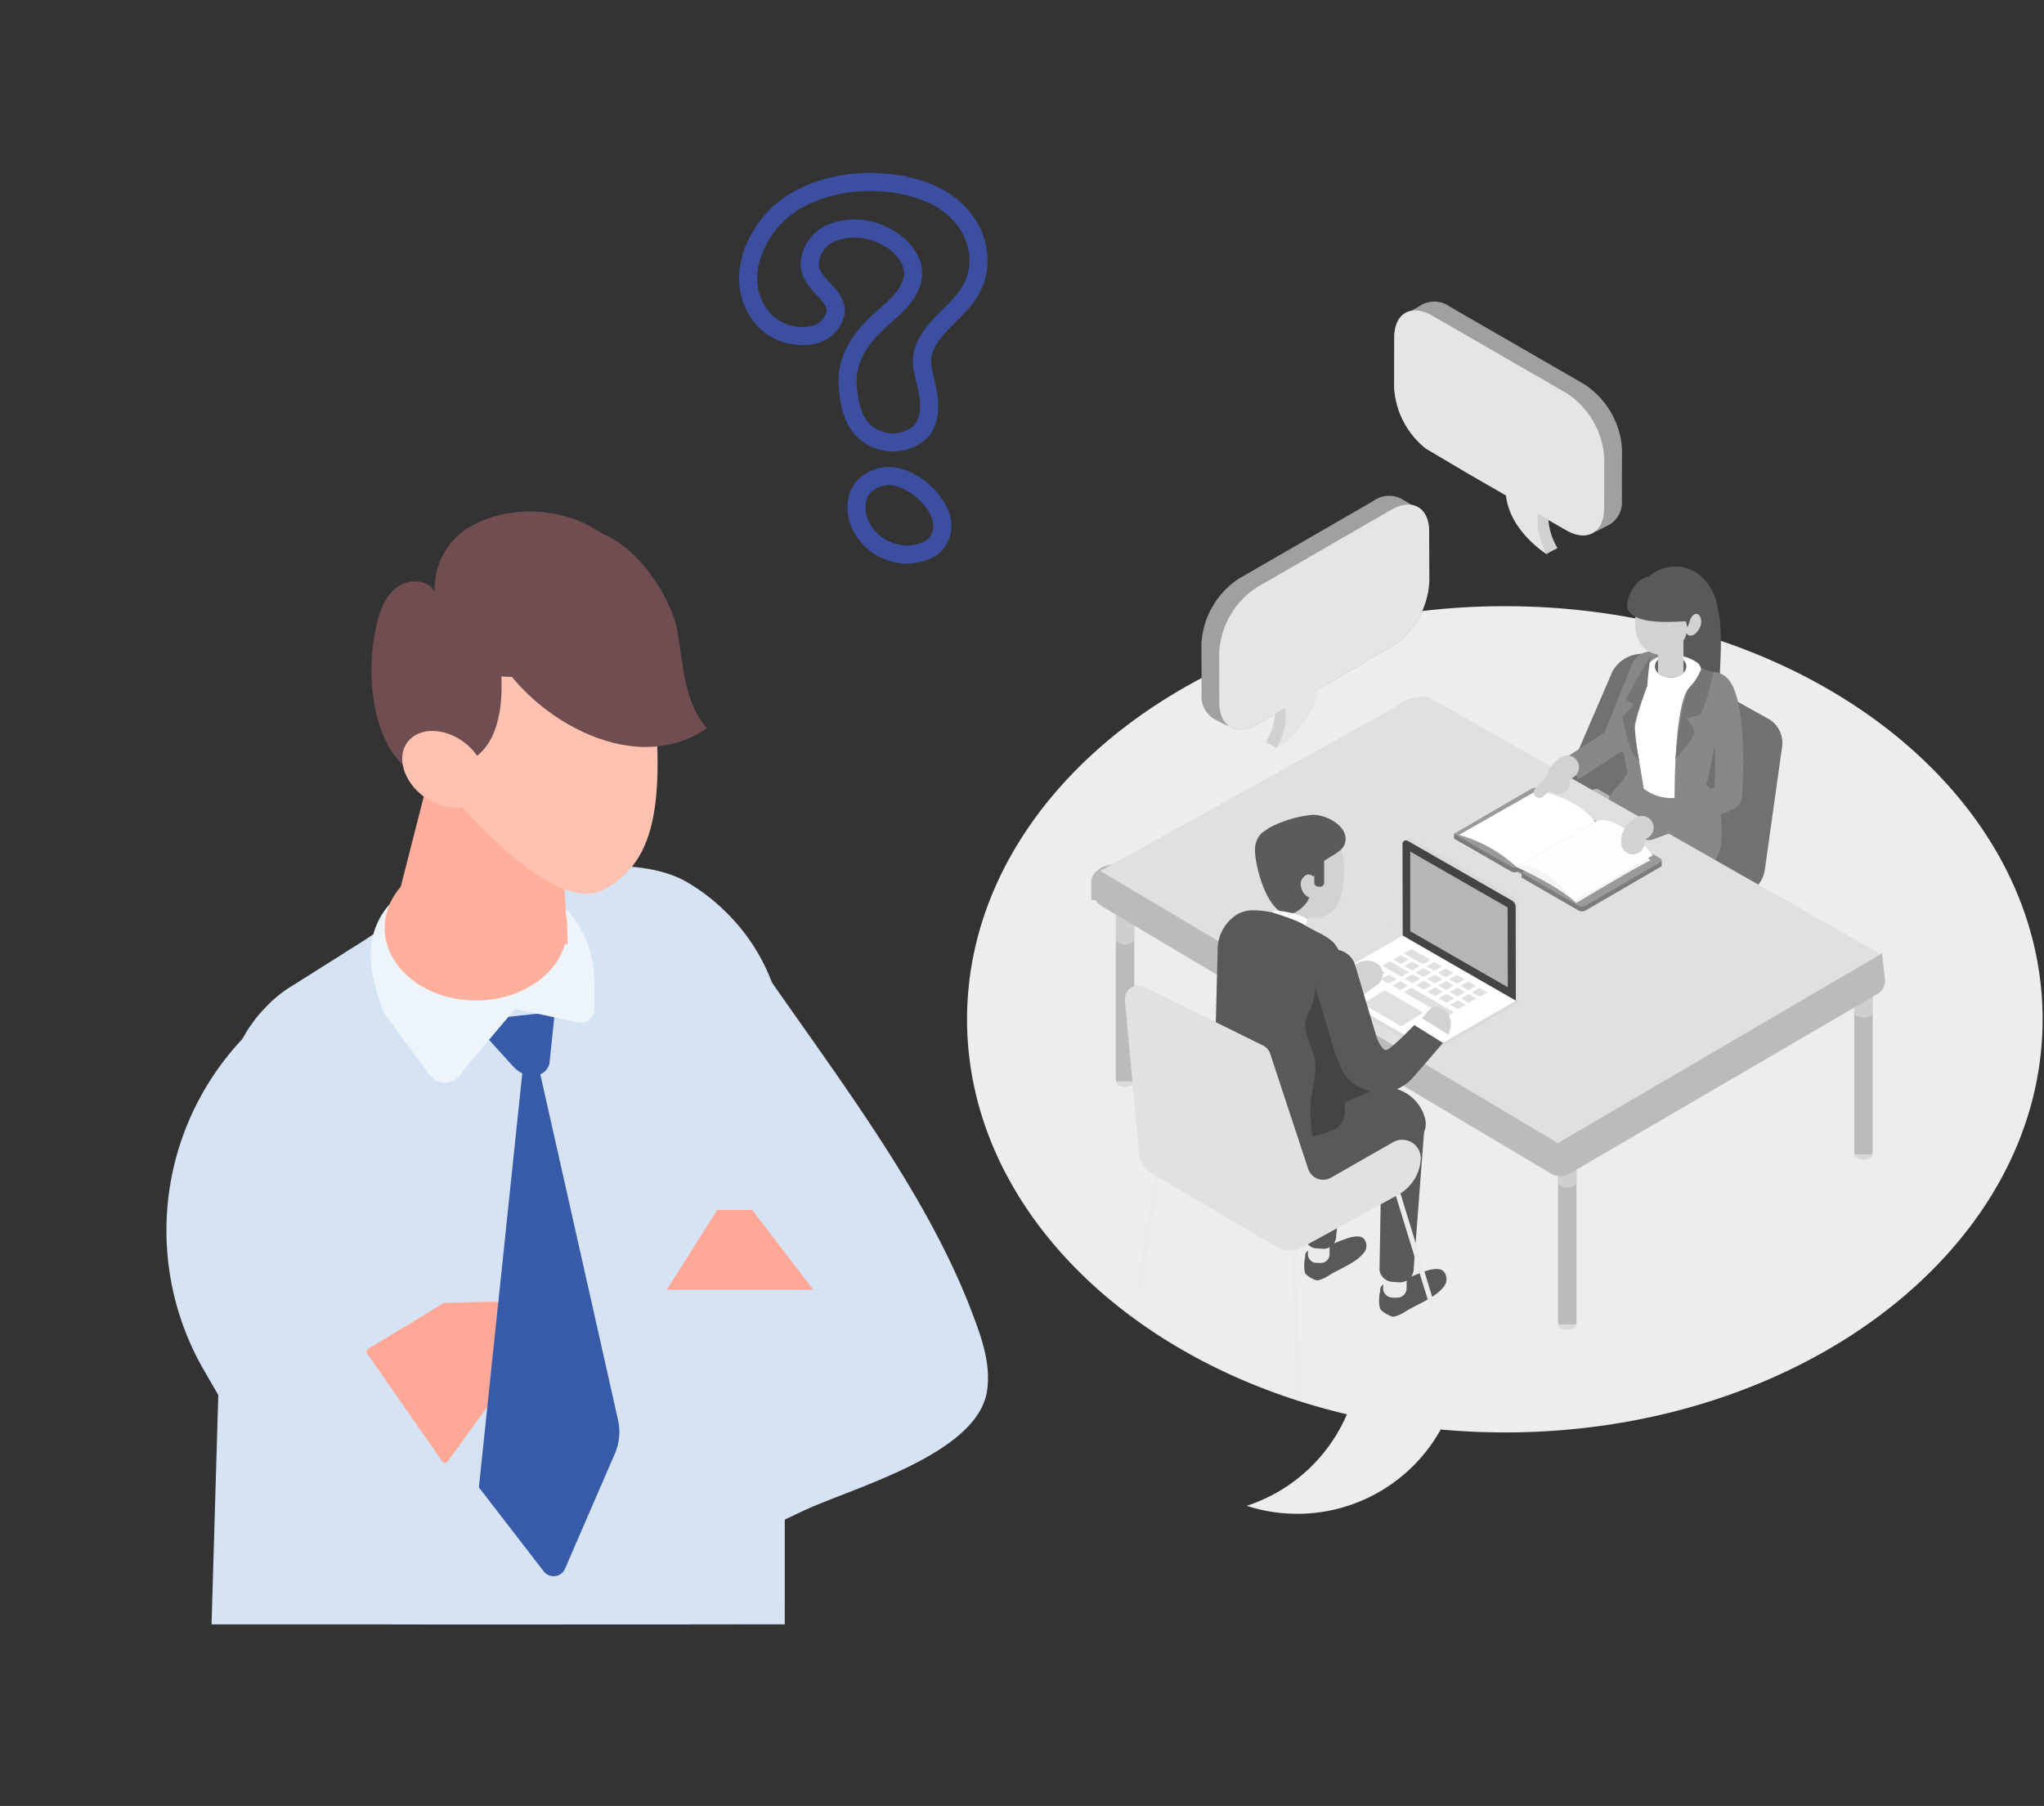 <svg xmlns="http://www.w3.org/2000/svg" xmlns:xlink="http://www.w3.org/1999/xlink" width="292" height="258" viewBox="0 0 292 258"><rect x="0" y="0" width="292" height="258" fill="#333333" stroke="none"/><defs><clipPath id="a"><rect width="113.397" height="119.021" transform="translate(0 0)" fill="none"/></clipPath><clipPath id="b"><rect width="2.64" height="5.403" fill="none"/></clipPath><clipPath id="c"><rect width="2.639" height="5.402" fill="none"/></clipPath><clipPath id="d"><rect width="2.641" height="5.402" fill="none"/></clipPath><clipPath id="f"><rect width="2.639" height="7.172" fill="none"/></clipPath><clipPath id="g"><rect width="2.639" height="7.171" fill="none"/></clipPath><clipPath id="h"><rect width="3.445" height="4.974" fill="none"/></clipPath><clipPath id="i"><rect width="3.445" height="4.972" fill="none"/></clipPath><clipPath id="j"><path d="M246.858,112.482a.345.345,0,0,0,.2.282v-.332a.343.343,0,0,1-.2-.283Z" transform="translate(-246.858 -112.15)" fill="none"/></clipPath><clipPath id="l"><rect width="156.601" height="170.375" transform="translate(0 0)" fill="none"/></clipPath><clipPath id="m"><rect width="82.732" height="147.978" fill="none"/></clipPath></defs><g transform="translate(-552 -4685)"><g transform="translate(-17956 -78.293)"><path d="M145.638,38.137A5.9,5.9,0,0,0,151.625,37c1.388-1.5,1.39-3.718,1.06-5.679s-1.166-3.694-.692-5.63c.853-3.48,5-5.776,6.8-8.926,2.54-4.459.732-10.455-4.8-13.344-4.713-2.461-11.412-2.756-16.5-1.062-4.463,1.487-7.366,3.867-9.272,7.777-2.029,4.164-1.542,8.67,1.815,11.56a7.708,7.708,0,0,0,6.623,1.36,4.092,4.092,0,0,0,2.87-3.266c.1-2.1-2.481-3.388-3.381-5.318-.96-2.058.3-4.619,2.389-5.726a8.831,8.831,0,0,1,6.959-.179c3.037,1.075,5.793,3.973,4.924,6.9-.757,2.552-2.78,3.929-4.779,5.8-3.042,2.853-4.656,5.744-4.4,9.187C141.508,34.153,142.531,37.026,145.638,38.137Z" transform="translate(18487.867 4788)" fill="none" stroke="#3b4e9f" stroke-miterlimit="10" stroke-width="2.587"/><path d="M151.776,51.536a4.944,4.944,0,0,0-5.516,1.434c-1.241,1.566-1.023,4.189.042,5.863a7.413,7.413,0,0,0,4.455,3.348,6.936,6.936,0,0,0,5.258-.631c2-1.41,2.152-4.038.643-6.173A9.487,9.487,0,0,0,151.776,51.536Z" transform="translate(18484.949 4780.083)" fill="none" stroke="#3b4e9f" stroke-miterlimit="10" stroke-width="2.587"/><path d="M241,73.312c-42.429,0-76.824,26.424-76.824,59.019,0,26.563,22.846,49.027,54.267,56.43a23.512,23.512,0,0,1-14.32,13.072,23.445,23.445,0,0,0,27.718-10.9q4.506.411,9.16.419c42.429,0,76.824-26.423,76.824-59.018S283.433,73.312,241,73.312" transform="translate(18481.975 4776.584)" fill="#ededed"/><g transform="translate(18663.9 4844.227)" clip-path="url(#a)"><path d="M301.13,135.609a.336.336,0,0,1-.321-.237l-4.7-15.319a.335.335,0,0,1,.64-.2l4.706,15.32a.336.336,0,0,1-.221.419.377.377,0,0,1-.1.014" transform="translate(-202.835 -74.985)" fill="#dadada"/><path d="M244.891,130.329a.335.335,0,0,1-.335-.326l29.557-1.887a.334.334,0,0,1,.325-.344h0a.328.328,0,0,1,.342.312v.013l-29.556,1.887a.335.335,0,0,1-.326.343Z" transform="translate(-194.665 -76.276)" fill="#dadada"/><path d="M250.694,131.925a.3.3,0,0,1-.055,0,.336.336,0,0,1-.276-.385L253,115.611a.335.335,0,0,1,.667.057.354.354,0,0,1-.008.052l-2.635,15.924a.335.335,0,0,1-.33.28" transform="translate(-195.585 -74.299)" fill="#dadada"/><path d="M250.192,113.267l21.764,12.626a2.78,2.78,0,0,0,2.853-.038l16.981-10.473-22.851-13.6Z" transform="translate(-195.558 -72.156)" fill="#b6b6b6"/><path d="M276.539,81.97l15.333,8.551a3.994,3.994,0,0,1,2.284,3.938l-2.479,17.693a4.614,4.614,0,0,1-2.655,3.579L274.252,123a1.471,1.471,0,0,1-2.186-1.18l0-.086a5.785,5.785,0,0,1,2.657-4.514l8.549-5.757a1.073,1.073,0,0,0-.086-1.832l-15.332-8.871c-.344-.187-1.1.162-1.427.373l-15.3,8.9a.9.9,0,0,1-1.39-.665l-.274-2.64c-.123-1.18.777-1.989,1.786-2.611l13.31-7.839,5.348-12.4a4.946,4.946,0,0,1,6.626-1.905" transform="translate(-195.442 -68.926)" fill="#717171"/><path d="M278.149,120.03l7.766-5.11a5.384,5.384,0,0,0,1.744-3.842c.136-4.652-.144-7.094-4.244-9.445l-6.644-.953a2.972,2.972,0,0,0-2.9,1.362c-.524.831-2.185,2.4-2.4,3.376a3.211,3.211,0,0,1-1.8,2.27L263.4,110.5Z" transform="translate(-197.652 -71.977)" fill="#888"/><path d="M263.62,95.225l.05.1a.16.16,0,0,1-.04,0c0-.033-.008-.069-.01-.106" transform="translate(-197.687 -71.116)" fill="#ebebeb"/><path d="M266.761,195.64a2.059,2.059,0,0,1-1.866,0,.568.568,0,0,1,0-1.077,2.064,2.064,0,0,1,1.866,0,.568.568,0,0,1,0,1.077" transform="translate(-197.828 -86.827)" fill="#dadada"/><path d="M267.147,165.8v24.519a.286.286,0,0,1-.019.1.219.219,0,0,1-.192.115h-2.217a.215.215,0,0,1-.19-.115.264.264,0,0,1-.02-.1V165.8a.212.212,0,0,1,.21-.211h2.217a.213.213,0,0,1,.211.211" transform="translate(-197.828 -82.269)" fill="#bbb"/><g transform="translate(66.68 83.315)" opacity="0.63" style="mix-blend-mode:multiply;isolation:isolate"><g clip-path="url(#b)"><g transform="translate(0.001 0.001)"><g clip-path="url(#c)"><path d="M267.147,170a.193.193,0,0,1-.024.092.433.433,0,0,1,.024.139.652.652,0,0,1-.386.539,2.068,2.068,0,0,1-1.867,0,.651.651,0,0,1-.385-.539.413.413,0,0,1,.024-.139.176.176,0,0,1-.024-.092v-4.2a.212.212,0,0,1,.21-.211h2.217a.213.213,0,0,1,.211.211Z" transform="translate(-264.509 -165.585)" fill="#dadada"/></g></g></g></g><path d="M317.04,166.8a2.059,2.059,0,0,1-1.866,0,.568.568,0,0,1,0-1.077,2.064,2.064,0,0,1,1.866,0,.568.568,0,0,1,0,1.077" transform="translate(-205.798 -82.256)" fill="#dadada"/><path d="M317.428,136.953v24.519a.286.286,0,0,1-.019.1.22.22,0,0,1-.192.115H315a.215.215,0,0,1-.19-.115.264.264,0,0,1-.02-.1V136.953a.212.212,0,0,1,.21-.211h2.217a.213.213,0,0,1,.211.211" transform="translate(-205.798 -77.697)" fill="#bbb"/><g transform="translate(108.99 59.045)" opacity="0.63" style="mix-blend-mode:multiply;isolation:isolate"><g clip-path="url(#d)"><g clip-path="url(#c)"><path d="M317.429,141.152a.194.194,0,0,1-.024.092.435.435,0,0,1,.024.139.652.652,0,0,1-.386.539,2.063,2.063,0,0,1-1.867,0,.651.651,0,0,1-.385-.539.433.433,0,0,1,.024-.139.184.184,0,0,1-.024-.092v-4.2a.212.212,0,0,1,.21-.211h2.217a.213.213,0,0,1,.211.211Z" transform="translate(-314.788 -136.742)" fill="#dadada"/></g></g></g><path d="M191.682,154.385a2.059,2.059,0,0,1-1.866,0,.568.568,0,0,1,0-1.077,2.064,2.064,0,0,1,1.866,0,.568.568,0,0,1,0,1.077" transform="translate(-185.927 -80.288)" fill="#dadada"/><path d="M192.068,124.208v24.519a.286.286,0,0,1-.019.1.219.219,0,0,1-.192.115h-2.217a.215.215,0,0,1-.19-.115.263.263,0,0,1-.02-.1V122.441a.212.212,0,0,1,.21-.211L191.857,124a.213.213,0,0,1,.211.211" transform="translate(-185.927 -75.397)" fill="#bbb"/><g transform="translate(3.502 46.83)" opacity="0.63" style="mix-blend-mode:multiply;isolation:isolate"><g clip-path="url(#f)"><g transform="translate(0 0.001)"><g clip-path="url(#g)"><path d="M192.068,128.4a.193.193,0,0,1-.024.092.434.434,0,0,1,.024.139.652.652,0,0,1-.386.539,2.063,2.063,0,0,1-1.867,0,.651.651,0,0,1-.385-.539.412.412,0,0,1,.024-.139.176.176,0,0,1-.024-.092v-5.969a.212.212,0,0,1,.21-.211l2.217,1.77a.213.213,0,0,1,.211.211Z" transform="translate(-189.429 -122.227)" fill="#dadada"/></g></g></g></g><path d="M290.255,126.595,232.549,93.85l-39.939,19.4-.025.007-4.537.247c-1.281.078-2.781,1.14-2.781,2.424v2.58l.685.081c.119.395.63.736,1,.949l63.981,38.091a2.738,2.738,0,0,0,2.678,0l43.85-25.594a2.3,2.3,0,0,0,1.207-1.9l-.433-3.939Z" transform="translate(-185.267 -70.898)" fill="#bbb"/><path d="M298.29,125.469,234.243,89.035c-1.2-.693-3.56-.381-5.646,1.327l-41.787,23.216,65.355,38.872Z" transform="translate(-185.511 -70.081)" fill="#e0e0e0"/><path d="M289.384,72.254a7.37,7.37,0,0,0-2.922-4.737,5.6,5.6,0,0,0-6.617.289,3.37,3.37,0,0,0-.358.36c-1.376,1.655-1.579,3.609-1.687,5.587a17.079,17.079,0,0,0,1.9,3.076c.639,1.043.337,1.31.151,2.486a8.665,8.665,0,0,0,1.208,5.9,1.47,1.47,0,0,0,.523.554,1.576,1.576,0,0,0,.87.081q2.358-.231,4.71-.524a3.054,3.054,0,0,0,2.044-.8,3.009,3.009,0,0,0,.495-1.889c.082-2.765.487-6.962-.316-10.382" transform="translate(-199.935 -66.575)" fill="#595959"/><path d="M278.375,82.082l.769.308a1.613,1.613,0,0,1,.9,2.1v0l-4,9.985a1.615,1.615,0,0,1-2.1.9h0l-.769-.308a1.616,1.616,0,0,1-.9-2.1l4-9.983a1.615,1.615,0,0,1,2.1-.9" transform="translate(-199.041 -69.015)" fill="#888"/><path d="M282.534,77.517c.005,0,.013.007.019.014a.393.393,0,0,0,.008-.094.122.122,0,0,1-.026.08" transform="translate(-200.685 -68.297)" fill="#5b5b5b"/><path d="M290.227,87.044l-.8,3.007-1.916,9.135a2.161,2.161,0,0,1-1.107,1.394c-1.452.721-4.961,1.078-9.133-.69A2.184,2.184,0,0,1,276,98.274l-1.3-6.77-.027-.135a4.767,4.767,0,0,1,.44-3.077l1.526-2.925V83.8a2.613,2.613,0,0,1,3.283-2.672l.568.2.912.315,4.005,1.4,1.171.4,2.28.792a2.317,2.317,0,0,1,1.374,2.8" transform="translate(-199.425 -68.865)" fill="#888"/><path d="M288.853,84.24l-2.279-.792-1.172-.406-4-1.4-.912-.315-.569-.2a2.615,2.615,0,0,0-3.285,2.672v1.564l-1.524,2.926a4.718,4.718,0,0,0-.518,1.929,1.909,1.909,0,0,0,.836,1.667c1.2.589,2.425,1.144,3.657,1.662,1.994.847,4.249,1.595,6.213.678a8.947,8.947,0,0,0,2.918-2.684q.2-.247.4-.495a5.978,5.978,0,0,0,1.135-2.228l.474-1.775a2.317,2.317,0,0,0-1.373-2.8" transform="translate(-199.426 -68.865)" fill="#888"/><path d="M286.883,84.792c-.779.872-1.906,2.136-2.583,2.893a.694.694,0,0,1-.98.055.674.674,0,0,1-.1-.113l-1.5-2.084-2.156.381a.429.429,0,0,1-.5-.348.371.371,0,0,1-.007-.075v-.666a3.139,3.139,0,0,1,2.482-3.069,7.185,7.185,0,0,1,1.506-.157,6.3,6.3,0,0,1,3.616,1.049,1.441,1.441,0,0,1,.318,2.015,1.271,1.271,0,0,1-.1.118" transform="translate(-200.134 -68.958)" fill="#fff"/><path d="M285.44,83.234a1.279,1.279,0,0,1-.411.911,2.6,2.6,0,0,1-1.832.671,2.636,2.636,0,0,1-1.8-.637,1.227,1.227,0,0,1-.158-1.728,1.279,1.279,0,0,1,.158-.158c.027-.023.056-.05.085-.073l.006-.005a2.549,2.549,0,0,1,1.244-.521c.077-.012.151-.021.231-.027s.155-.008.234-.008a2.607,2.607,0,0,1,1.834.667,1.281,1.281,0,0,1,.41.908" transform="translate(-200.435 -68.966)" fill="#636363"/><path d="M285.113,77.845v5.7a2.6,2.6,0,0,1-1.832.67,2.655,2.655,0,0,1-1.759-.6.406.406,0,0,1-.04-.035V77.845Z" transform="translate(-200.518 -68.361)" fill="#d2d2d2"/><g transform="translate(80.963 10.274)" opacity="0.71" style="mix-blend-mode:multiply;isolation:isolate"><g clip-path="url(#h)"><g clip-path="url(#i)"><path d="M284.926,78.784l-.313.465-1.584,2.268-.222.316-1.285,1.924c-.014-.011-.028-.023-.04-.035V80.74a21.5,21.5,0,0,1,1.75-1.859l1.419-.08Z" transform="translate(-281.481 -78.784)" fill="#d2d2d2"/></g></g></g><path d="M273.69,91.788l.046.1a.135.135,0,0,1-.037,0c0-.03-.006-.065-.008-.1" transform="translate(-199.283 -70.571)" fill="#ebebeb"/><path d="M286.224,75.326c.006,0,.012.007.019.013a.4.4,0,0,0,.006-.09.11.11,0,0,1-.024.077" transform="translate(-201.27 -67.95)" fill="#5b5b5b"/><path d="M285.014,75.534c-.5-2.532-2.112-5.182-4.843-5.633a.288.288,0,0,1-.246-.325.283.283,0,0,1,.044-.118.365.365,0,0,1,.042-.359l-.077-.011a2.446,2.446,0,0,0-1.558.193,1.356,1.356,0,0,0-.629.894,1.031,1.031,0,0,0-.013.409c-.033,1.041-.066,2.077-.1,3.116-.013.469-.027.944-.013,1.428a5.3,5.3,0,0,0,.889,3.115,3.824,3.824,0,0,0,3,1.34,3.738,3.738,0,0,0,1.783-.753,4.04,4.04,0,0,0,1.756-2.891c.017-.088.029-.177.044-.264a.274.274,0,0,1-.077-.14" transform="translate(-199.905 -66.965)" fill="#d2d2d2"/><path d="M285.858,76.954a.276.276,0,0,0,.276.031.832.832,0,0,1,.019-.1Z" transform="translate(-201.212 -68.209)" fill="#d2d2d2"/><path d="M287.833,74.641c-.433-.15-.861.332-1.048.883a4.818,4.818,0,0,1-.292.821.629.629,0,0,1-.312.28.93.93,0,0,0,.468,1.076,1.094,1.094,0,0,0,1.054-.424,2.317,2.317,0,0,0,.676-1.326c.067-.544-.151-1.175-.546-1.311" transform="translate(-201.258 -67.849)" fill="#d2d2d2"/><path d="M292.6,104.212c-.045,0-.092,0-.137,0a2.01,2.01,0,0,1-1.87-2.14c.487-7.211-.262-12.4-.884-13.712A2.01,2.01,0,0,1,290.5,84.5a2.8,2.8,0,0,1,2.046.932c2.9,3.1,2.15,15.5,2.056,16.907a2.01,2.01,0,0,1-2,1.874" transform="translate(-201.629 -69.416)" fill="#888"/><path d="M285.934,73.566l-.009-.006a8.522,8.522,0,0,1-2.1-2.829,5.224,5.224,0,0,0-2.064-2.252,3.61,3.61,0,0,0-3.9.48c-.847.709-2.168,3.131-1.409,4.23,1.3,1.882,5.717,1.563,8.25,1.45a1.367,1.367,0,0,1,1.234-1.074" transform="translate(-199.685 -66.819)" fill="#595959"/></g><g transform="translate(18715.729 4882.578)" clip-path="url(#j)"><path d="M247.063,112.433v.332a.34.34,0,0,1-.2-.283v-.331a.342.342,0,0,0,.2.282" transform="translate(-246.858 -112.15)" fill="#909090"/></g><g transform="translate(18663.9 4844.227)" clip-path="url(#a)"><path d="M255.239,117.185v.166l-8.141-4.533v-.332Z" transform="translate(-195.068 -73.853)" fill="#909090"/><path d="M268.436,110.015v.332l-11.666,6.612v-.166Z" transform="translate(-196.601 -73.461)" fill="#9e9e9e"/><path d="M266.866,109.108l-11.664,6.78-8.139-4.7a.3.3,0,0,1,0-.562l10.7-6.216a1.068,1.068,0,0,1,.969,0Z" transform="translate(-195.03 -72.554)" fill="#aeaeae"/><path d="M269.99,110.537v.332l-11.663,6.612v-.166Z" transform="translate(-196.848 -73.544)" fill="#7c7c7c"/><path d="M258.081,118.45v.166l-1.311-.757v-.166Z" transform="translate(-196.601 -74.678)" fill="#7c7c7c"/><path d="M269.745,110.394l-11.664,6.778-1.31-.757,11.665-6.778Z" transform="translate(-196.601 -73.401)" fill="#7c7c7c"/><path d="M259.511,117.444l10.482-6.092,7.693,4.441.646-.133v.8l-.069.04a.5.5,0,0,1-.13.109l-9.448,5.491-1.246.725a1.063,1.063,0,0,1-.969,0l-.988-.57-7.152-4.129v-.685Z" transform="translate(-196.848 -73.673)" fill="#7c7c7c"/><path d="M278.131,115.236a.3.3,0,0,1,0,.56l-10.7,6.218a1.068,1.068,0,0,1-.969,0l-8.139-4.7,11.662-6.778Z" transform="translate(-196.848 -73.544)" fill="#9a9a9a"/><path d="M248.042,110.809l10.484-6.092,7.693,4.441.646-.133v.8l-.069.04a.5.5,0,0,1-.13.109l-9.451,5.492-1.245.724a1.077,1.077,0,0,1-.97,0l-.988-.571-7.057-4.072a.194.194,0,0,1-.1-.167v-.576Z" transform="translate(-195.03 -72.621)" fill="#7c7c7c"/><path d="M266.666,108.641a.3.3,0,0,1,0,.557l-10.7,6.219a1.07,1.07,0,0,1-.967,0l-8.141-4.7,11.006-6.4a1.311,1.311,0,0,1,1.317,0Z" transform="translate(-195.03 -72.53)" fill="#9a9a9a"/><path d="M257.512,116.515s5.816,2.549,8.476,5.1c0,0,9.483-5.672,10.631-6.092,0,0-5.283-4.982-8.822-4.982Z" transform="translate(-196.719 -73.544)" fill="#f5f5f5"/><path d="M276.957,114.647l-11.178,6.5s-5.035-6.3-8.267-4.773l11.178-6.5c3.177-1.533,8.267,4.772,8.267,4.772" transform="translate(-196.719 -73.401)" fill="#fefefe"/><path d="M255.952,115.581a20.061,20.061,0,0,0-8.267-4.629l11.114-6.319s5.587.8,8.334,4.45Z" transform="translate(-195.161 -72.608)" fill="#fff"/><path d="M273.8,95.2h0a1.8,1.8,0,0,0-2.482-.531l-6.1,3.947a11.374,11.374,0,0,1,2.309,2.782l5.738-3.715a1.8,1.8,0,0,0,.53-2.482" transform="translate(-197.941 -70.982)" fill="#888"/><path d="M291.923,104.985h0a1.975,1.975,0,0,1-1.165,2.537l-10.592,3.923a1.975,1.975,0,0,1-1.372-3.7l10.59-3.922a1.975,1.975,0,0,1,2.537,1.165" transform="translate(-199.897 -72.459)" fill="#888"/><path d="M276.882,114.416h-.069a1.675,1.675,0,0,1-1.6-1.741l.025-.639a1.683,1.683,0,0,1,.094-.487,4.414,4.414,0,0,1,2.046-2.413,1.674,1.674,0,0,1,1.608,2.938,1.073,1.073,0,0,0-.417.408l-.012.329a1.676,1.676,0,0,1-1.671,1.606" transform="translate(-199.524 -73.289)" fill="#d2d2d2"/><path d="M260.635,104.892h0a.81.81,0,0,0,1.139-.019l2.341-2.42a.806.806,0,0,0-1.158-1.121l-2.343,2.418a.81.81,0,0,0,.018,1.139" transform="translate(-197.175 -72.047)" fill="#d2d2d2"/><path d="M264.216,104.146h-.069a1.676,1.676,0,0,1-1.606-1.741l.026-.639a1.694,1.694,0,0,1,.093-.487,4.415,4.415,0,0,1,2.047-2.412,1.674,1.674,0,0,1,1.608,2.938,1.076,1.076,0,0,0-.416.408l-.013.329a1.675,1.675,0,0,1-1.671,1.606" transform="translate(-197.516 -71.661)" fill="#d2d2d2"/><path d="M235.585,127.055c.008,0,.017.008.024.017a.413.413,0,0,0,.008-.107.122.122,0,0,1-.033.09" transform="translate(-193.243 -76.148)" fill="#5b5b5b"/><path d="M217.137,120.447l-.824,5.793c-.113.8.83,1.452,2.106,1.452s2.4-.65,2.518-1.452h.021l.822-5.793Z" transform="translate(-190.187 -75.114)" fill="#d2d2d2"/><path d="M229.878,180.579c-1.111-.873-3.653.648-4.873.921-.789.175-3.664.338-3.441,1.7a4.723,4.723,0,0,0-.143,1.047,4.066,4.066,0,0,0,.126,1.333,3.56,3.56,0,0,0,1.687,1.013,1.859,1.859,0,0,0,.227-.027,5.054,5.054,0,0,0,1.51-.709c1.5-.924,3.758-1.733,4.891-3.126a1.58,1.58,0,0,0,.016-2.157" transform="translate(-190.996 -84.604)" fill="#595959"/><path d="M223.257,183.765l.63.007a1.228,1.228,0,0,0,1.245-1.212v0l.036-3.013a1.23,1.23,0,0,0-1.215-1.245l-.631-.008a1.231,1.231,0,0,0-1.245,1.215h0l-.036,3.014a1.231,1.231,0,0,0,1.215,1.245Z" transform="translate(-191.096 -84.283)" fill="#ebebeb"/><path d="M221.544,164.8l-.069,13.2a1.816,1.816,0,0,0,1.664,1.549l.9.067a1.817,1.817,0,0,0,1.945-1.679,1.608,1.608,0,0,0,0-.22l1.621-12.914Z" transform="translate(-191.006 -82.144)" fill="#595959"/><path d="M230.782,159.5l-15.1,9.42-3.656-2.2a4.5,4.5,0,0,1-2.178-3.855v-5.25l.778.575,1.671-.716,13.28-5.693.257-.022c.167-.013.329-.021.491-.021a5.959,5.959,0,0,1,5.773,4.49c0,.008,0,.014,0,.022a3,3,0,0,1-1.319,3.251" transform="translate(-189.163 -80.074)" fill="#444"/><path d="M236.26,159.482a5.962,5.962,0,0,0-5.773-4.5c-.163,0-.326.008-.492.022l-.258.022-1.37.586-7.817,3.355a10.929,10.929,0,0,1-10.8-1.255l-1.192-.88-2.448-1.8v7.2a4.5,4.5,0,0,0,2.178,3.854l3.657,2.2,4.26,2.563a5.571,5.571,0,0,0,5.824-.043l12.919-8.057a2.988,2.988,0,0,0,1.313-3.269" transform="translate(-188.571 -80.589)" fill="#595959"/><path d="M251.849,121.177l-14.226-8.149a1.253,1.253,0,0,0-.873-.15c-.406.093-.783.22-.781.573l-.022,13.222,1.251.739c-.407.2-12.9,6.277-12.917,6.293l-.03.51a.616.616,0,0,0,.307.533l14.578,8.43a1.324,1.324,0,0,0,1.324,0l11.835-6.84a.4.4,0,0,0,.2-.347l.02-13.67a1.321,1.321,0,0,0-.665-1.144" transform="translate(-191.446 -73.911)" fill="#dadada"/><path d="M254.291,135.982l-16.161-9.221-.033-13.194a.494.494,0,0,1,.741-.431l14.9,8.537a1.044,1.044,0,0,1,.527.9Z" transform="translate(-193.641 -73.945)" fill="#444"/><path d="M239.414,126.347V114.969l13.908,7.983.028,11.4Z" transform="translate(-193.85 -74.246)" fill="#b6b6b6"/><path d="M252.09,138.54l-16.153-9.315-11.422,6.6a.5.5,0,0,0-.181.677.489.489,0,0,0,.181.18l14.868,8.594a1.042,1.042,0,0,0,1.046,0Z" transform="translate(-191.449 -76.506)" fill="#fff"/><path d="M249.878,138.759c.438.253.658.379,1.095.629l1.109-.626-1.1-.63-1.108.627" transform="translate(-195.509 -77.918)" fill="#e0e0e0"/><path d="M247.954,137.655l1.1.629,1.109-.626-1.1-.63-1.109.627" transform="translate(-195.204 -77.743)" fill="#e0e0e0"/><path d="M246.032,136.551l1.1.629,1.109-.626-1.1-.63-1.109.627" transform="translate(-194.899 -77.568)" fill="#e0e0e0"/><path d="M244.11,135.446l1.1.629,1.109-.626-1.1-.63-1.109.627" transform="translate(-194.594 -77.393)" fill="#e0e0e0"/><path d="M242.186,134.342l1.1.629,1.109-.626-1.1-.63-1.109.627" transform="translate(-194.289 -77.218)" fill="#e0e0e0"/><path d="M240.264,133.239l1.1.629,1.108-.626-1.095-.63-1.109.627" transform="translate(-193.985 -77.043)" fill="#e0e0e0"/><path d="M238.341,132.134l1.838,1.055,1.108-.627-1.837-1.055-1.109.627" transform="translate(-193.68 -76.868)" fill="#e0e0e0"/><path d="M248.029,139.8l1.095.629,1.109-.626-1.1-.629c-.444.25-.666.375-1.108.626" transform="translate(-195.216 -78.084)" fill="#e0e0e0"/><path d="M246.107,138.7l1.1.629,1.109-.626-1.1-.628-1.109.626" transform="translate(-194.911 -77.909)" fill="#e0e0e0"/><path d="M244.183,137.595l1.1.629,1.109-.626-1.1-.63-1.109.627" transform="translate(-194.606 -77.733)" fill="#e0e0e0"/><path d="M242.261,136.492l1.1.629,1.109-.626-1.1-.63-1.109.627" transform="translate(-194.301 -77.558)" fill="#e0e0e0"/><path d="M240.338,135.387l1.1.629,1.109-.626-1.1-.63-1.109.627" transform="translate(-193.996 -77.383)" fill="#e0e0e0"/><path d="M238.415,134.283l1.1.629,1.109-.626-1.095-.63-1.109.627" transform="translate(-193.692 -77.208)" fill="#e0e0e0"/><path d="M236.493,133.179l1.1.629,1.108-.626-1.095-.63-1.109.627" transform="translate(-193.387 -77.033)" fill="#e0e0e0"/><path d="M246.181,140.848l1.1.629,1.109-.626-1.1-.63-1.109.627" transform="translate(-194.923 -78.249)" fill="#e0e0e0"/><path d="M244.258,139.745l1.1.629,1.109-.626-1.1-.63-1.109.627" transform="translate(-194.618 -78.074)" fill="#e0e0e0"/><path d="M242.335,138.641l1.1.629,1.109-.626-1.1-.63-1.109.627" transform="translate(-194.313 -77.899)" fill="#e0e0e0"/><path d="M240.412,137.536l1.1.629,1.109-.626-1.1-.63-1.109.627" transform="translate(-194.008 -77.724)" fill="#e0e0e0"/><path d="M238.49,136.432l1.1.629,1.109-.626-1.1-.63-1.109.627" transform="translate(-193.704 -77.549)" fill="#e0e0e0"/><path d="M235.736,134.851l1.795,1.03c.444-.25.666-.374,1.109-.626l-1.795-1.031-1.109.627" transform="translate(-193.267 -77.298)" fill="#e0e0e0"/><path d="M234.644,134.225l1.1.629,1.108-.626-1.095-.63-1.109.627" transform="translate(-193.094 -77.199)" fill="#e0e0e0"/><path d="M236.386,137.622l1.1.629,1.107-.626-1.095-.63-1.109.627" transform="translate(-193.37 -77.738)" fill="#e0e0e0"/><path d="M234.463,136.518l1.1.629,1.108-.626-1.095-.63-1.109.627" transform="translate(-193.065 -77.563)" fill="#e0e0e0"/><path d="M232.54,135.413l1.1.629,1.108-.626-1.095-.63-1.109.627" transform="translate(-192.76 -77.387)" fill="#e0e0e0"/><path d="M245.479,141.58l-6.064-3.481-1.107.626,6.131,3.522Z" transform="translate(-193.675 -77.913)" fill="#e0e0e0"/><path d="M239.881,141.634l-5.225-3.017a.3.3,0,0,0-.31.005l-2.854,1.759a.111.111,0,0,0-.038.152.109.109,0,0,0,.038.038l5.225,3.016a.3.3,0,0,0,.31,0l2.858-1.76a.112.112,0,0,0,.035-.154.109.109,0,0,0-.039-.037" transform="translate(-192.586 -77.988)" fill="#e0e0e0"/><path d="M229.678,135.783c-.981.73-5.993,4.426-8.279,5.458a9.583,9.583,0,0,1-3.973.857,8.383,8.383,0,0,1-2.88-.511,6.139,6.139,0,0,1-3.629-3.257,5.461,5.461,0,0,1-.339-1.08l-1.845-9.111a2.363,2.363,0,0,1,2-2.549,2.206,2.206,0,0,1,2.811,1.429l1.846,9.11,0,.018a2.239,2.239,0,0,0,1.494,1.621,3.461,3.461,0,0,0,2.593-.131,67.338,67.338,0,0,0,7.211-4.832,2.712,2.712,0,0,1,3.421.056,1.9,1.9,0,0,1-.437,2.921" transform="translate(-188.981 -75.917)" fill="#d2d2d2"/><path d="M224.787,153.713a2.79,2.79,0,0,1-1.855,2.715,28.145,28.145,0,0,1-2.7.839,5.716,5.716,0,0,1-.706.126,11.923,11.923,0,0,1-7.467-1.7l-4.917-2.864a2.107,2.107,0,0,1-1.039-1.863l.518-20.414a5.933,5.933,0,0,1,2.948-5.12,4.655,4.655,0,0,1,2.3-.484,9.933,9.933,0,0,1,1.284.087,15.1,15.1,0,0,1,6.065,2.112c1.272.806,2.853,1.33,3.873,2.335a3.412,3.412,0,0,1,1.053,2.471c.021.719.651,21.763.651,21.763" transform="translate(-188.569 -75.827)" fill="#595959"/><path d="M223.316,133.458a.306.306,0,0,1-.133.146,11.106,11.106,0,0,0-.173,2.093,11.089,11.089,0,0,1-.411,3.884,17.326,17.326,0,0,0-.93,2.2c-.427,1.852.861,3.623,1.236,5.482.412,2.069-.321,4.17-.517,6.267a19.2,19.2,0,0,0,.293,4.913,28.164,28.164,0,0,0,2.705-.839,2.792,2.792,0,0,0,1.855-2.715s-.582-19.458-.646-21.588c-.958-1.064-2.532-1.51-3.279.159" transform="translate(-191.024 -77.001)" fill="#444"/><path d="M242.211,144.138c-.72.9-4.4,5.454-6.153,6.732a5.357,5.357,0,0,1-3.151,1.085,5.194,5.194,0,0,1-2.413-.6,7.24,7.24,0,0,1-3.343-3.942,9.545,9.545,0,0,1-.4-1.317L224.207,135a2.681,2.681,0,0,1,1.346-3.129c1.048-.39,2.155.379,2.462,1.718l2.55,11.1a.091.091,0,0,0,0,.022,2.894,2.894,0,0,0,1.407,1.965,1.96,1.96,0,0,0,2.108-.184,53.358,53.358,0,0,0,5.345-5.957,1.7,1.7,0,0,1,2.806.037,3.027,3.027,0,0,1-.024,3.567" transform="translate(-191.427 -76.91)" fill="#d2d2d2"/><path d="M232.04,144.419l-3.159-10.59a3.1,3.1,0,0,0-1.524-1.856,3.23,3.23,0,0,0-2.42-.257,3.151,3.151,0,0,0-1.9,1.489,3.016,3.016,0,0,0-.265,2.363l3.167,10.625a8.373,8.373,0,0,0,.542,1.37l.133.262a.367.367,0,0,0,.442.179l.285-.093c.163-.055.33-.116.481-.178a12.534,12.534,0,0,0,4.042-2.572l.178-.17a.346.346,0,0,0,.072-.41Z" transform="translate(-191.192 -76.881)" fill="#595959"/><path d="M243.3,186.127c-1.2-.946-3.959.7-5.281,1-.854.19-3.969.368-3.728,1.848a5.058,5.058,0,0,0-.155,1.134,4.4,4.4,0,0,0,.137,1.445,3.856,3.856,0,0,0,1.829,1.1,2.419,2.419,0,0,0,.246-.029,5.484,5.484,0,0,0,1.636-.768c1.63-1,4.073-1.874,5.3-3.388a1.71,1.71,0,0,0,.018-2.336" transform="translate(-193.012 -85.48)" fill="#595959"/><path d="M236.129,189.579l.683.008a1.334,1.334,0,0,0,1.35-1.317L238.2,185a1.331,1.331,0,0,0-1.314-1.348h0l-.684-.008a1.333,1.333,0,0,0-1.349,1.316h0l-.039,3.266a1.333,1.333,0,0,0,1.316,1.349h0" transform="translate(-193.121 -85.132)" fill="#ebebeb"/><path d="M234.563,160.864l-.367,21.081a1.97,1.97,0,0,0,1.8,1.68l.98.072a1.969,1.969,0,0,0,2.108-1.819,1.871,1.871,0,0,0,0-.238l1.621-21.309Z" transform="translate(-193.023 -81.436)" fill="#595959"/><path d="M242.377,190.069a.361.361,0,0,1-.345-.253l-5.08-16.547a.362.362,0,0,1,.692-.213l5.08,16.545a.363.363,0,0,1-.241.452.345.345,0,0,1-.106.017" transform="translate(-193.458 -83.414)" fill="#ebebeb"/><path d="M220.14,203.83a.362.362,0,0,1-.362-.354l-.565-21.5a.361.361,0,0,1,.351-.371h0a.355.355,0,0,1,.37.338v.016l.567,21.5a.362.362,0,0,1-.353.37h-.011" transform="translate(-190.648 -84.809)" fill="#ebebeb"/><path d="M193.215,186.584a.35.35,0,0,1-.06-.005.362.362,0,0,1-.3-.416l2.848-17.2a.362.362,0,0,1,.714.118l-2.848,17.2a.361.361,0,0,1-.354.3" transform="translate(-186.469 -82.757)" fill="#ebebeb"/><path d="M190.965,139.843,193,161.687a3.751,3.751,0,0,0,1.828,2.878l17.793,10.484a3.743,3.743,0,0,0,3.7.056L230.01,167.6a6.244,6.244,0,0,0,3.22-5,2.65,2.65,0,0,0-3.958-2.5l-8.853,5.06a2.262,2.262,0,0,1-3.086-.84,2.22,2.22,0,0,1-.185-.417l-5.426-16.462a1.946,1.946,0,0,0-.987-1.138l-16.964-8.392a1.95,1.95,0,0,0-2.806,1.929" transform="translate(-186.169 -77.851)" fill="#e1e1e1"/><path d="M216.183,119.75c-1.042-1.878-1.245-4.052.7-5.72,1.56-1.337,6.115-3.156,7.9-1.59,1.912,1.68,1.668,7.88.289,9.9a4,4,0,0,1-5.281,1.031,9.7,9.7,0,0,1-3.6-3.621" transform="translate(-190.044 -73.749)" fill="#d2d2d2"/><path d="M214.008,111.347c.4-.295.8-.575,1.212-.831a16.99,16.99,0,0,1,5.911-1.773c1.671-.146,4.558,1.176,4.841,3.093.318,2.159-2.159,2.619-3.453,3.808-1.694,1.558-.873,4.324-2.329,5.926-4.538,4.982-7.31-5.509-7.126-8.079a3.247,3.247,0,0,1,.943-2.142" transform="translate(-189.672 -73.257)" fill="#5b5b5b"/><path d="M220.941,120.84c.243.889.963,1.46,1.611,1.277a1.514,1.514,0,0,0,.73-1.942c-.243-.889-.963-1.461-1.609-1.276a1.514,1.514,0,0,0-.731,1.941" transform="translate(-190.909 -74.863)" fill="#d2d2d2"/><path d="M223.97,119.9h-.288a.562.562,0,0,1-.561-.561h0V115.06a.562.562,0,0,1,.562-.562h.288a.561.561,0,0,1,.56.562v4.279a.56.56,0,0,1-.56.56h0" transform="translate(-191.267 -74.171)" fill="#5b5b5b"/><path d="M216.08,125.266l.188-.32s3.368.217,4.754,1.294l-.231.9s-.394-.5-4.711-1.879" transform="translate(-190.151 -75.828)" fill="#fff"/><path d="M240.315,143.843l.524-.815,4.079,2.561-1.29,1.643-3.829-2.364Z" transform="translate(-193.911 -78.694)" fill="#fff"/><path d="M238.074,144.422l4.092,2.546s-4.158,4.92-4.854,5.551-2.858,1.883-4.218,1.653-4.737-.885-5.728-4.312l5.419-3.406s.613,1.412,1.191,1.548,4.1-3.58,4.1-3.58" transform="translate(-191.94 -78.915)" fill="#595959"/><path d="M279.3,86.533s-2.206,6.033-1.883,7.137,1.379,7.631,1.379,7.631a6.545,6.545,0,0,0,4.4,1.33s-.1-12.478,1.864-15.482l-2.161-1.133-2.176-.6Z" transform="translate(-199.869 -69.562)" fill="#fff"/><path d="M289.855,84.406s-1.282,5.937-2.009,6.134-1.852.528-1.852.528a4.563,4.563,0,0,1,1.124,1.817c.165.859-2.67,3.887-2.67,3.887s.783-8.8,2.036-10.208a8.264,8.264,0,0,0,1.654-2.656Z" transform="translate(-200.988 -69.322)" fill="#757575"/><path d="M279.474,81.714s-3.627,6.1-3.539,6.23a9.86,9.86,0,0,0,1.139.743l-1.627,1.783a36.551,36.551,0,0,0,1.235,4.792,10.55,10.55,0,0,0,1.149,1.558s-.882-4.791-.557-5.984S279,85.944,279,85.944a41.041,41.041,0,0,1,.483-4.231" transform="translate(-199.562 -68.975)" fill="#757575"/></g><path d="M221.516,85.219c.031,3.374-2,6.02-3.693,7.636l-1.4,2.227-.821-.456-.129-.072a1.631,1.631,0,0,1-.55-.305,9.048,9.048,0,0,0,1.314-4.672,2.887,2.887,0,0,0-.406-1.754,1.231,1.231,0,0,0-.191.029c-.022-.131-.036-.208-.036-.208l.008-.012a.881.881,0,0,0-.662-.068c-.022-.132-.036-.208-.036-.208s4.177-5.832,5.511-4.18c.635-.047,1.078.485,1.092,2.045" transform="translate(18473.934 4775.067)" fill="#d1d1d1"/><path d="M236.517,66.805a12.031,12.031,0,0,1-4.536,8.761l-5.947,3.52-14.09,8.134c-1.655.956-3.138.953-4.135.181.215.269-2.243-1.08-2.243-1.08a3.793,3.793,0,0,1-1.578-3.469l-.02-7.139a11.892,11.892,0,0,1,5.4-9.343L228.539,55.3a3.824,3.824,0,0,1,3.852-.379l1.654.963c1.469.265,2.444,1.615,2.45,3.786Z" transform="translate(18475.668 4779.557)" fill="#a0a0a0"/><path d="M226.512,79.325l-14.091,8.134c-2.986,1.725-5.418.342-5.429-3.093l-.02-7.139a11.9,11.9,0,0,1,5.394-9.345l19.179-11.069c2.986-1.728,5.417-.342,5.428,3.094l.02,7.137a12.031,12.031,0,0,1-4.536,8.761Z" transform="translate(18475.191 4779.317)" fill="#e5e5e5"/><path d="M216.7,88.345s5.859-8.178,5.913-2.423-5.913,9.406-5.913,9.406c0-.03.007-.061.012-.09a9.057,9.057,0,0,0,1.313-4.672c-.016-1.715-.549-2.188-1.287-2.015-.022-.131-.037-.207-.037-.207" transform="translate(18473.65 4774.911)" fill="#e5e5e5"/><path d="M256.567,52.251c.015-1.56.458-2.091,1.093-2.045,1.333-1.653,5.511,4.181,5.511,4.181s-.015.076-.037.208a.884.884,0,0,0-.662.067l.009.013s-.015.076-.037.207a1.33,1.33,0,0,0-.19-.029,2.888,2.888,0,0,0-.406,1.755,9.049,9.049,0,0,0,1.314,4.672,1.621,1.621,0,0,1-.55.3l-.129.072-.821.457-1.4-2.227c-1.691-1.616-3.724-4.263-3.693-7.636" transform="translate(18467.33 4780.293)" fill="#d1d1d1"/><path d="M236.7,26.7c.007-2.171.981-3.521,2.45-3.786l1.654-.963a3.824,3.824,0,0,1,3.852.379L263.833,33.4a11.9,11.9,0,0,1,5.4,9.343l-.02,7.139a3.793,3.793,0,0,1-1.578,3.469s-2.459,1.349-2.244,1.08c-1,.772-2.479.775-4.134-.181l-14.09-8.134-5.947-3.52a12.03,12.03,0,0,1-4.536-8.761Z" transform="translate(18470.482 4784.783)" fill="#a0a0a0"/><path d="M241.217,42.838a12.033,12.033,0,0,1-4.536-8.761l.02-7.137c.01-3.435,2.442-4.822,5.428-3.094l19.18,11.069A11.9,11.9,0,0,1,266.7,44.26l-.019,7.14c-.012,3.434-2.445,4.818-5.43,3.092l-14.091-8.134Z" transform="translate(18470.482 4784.543)" fill="#e5e5e5"/><path d="M261.517,55.377s-.015.077-.037.208c-.739-.174-1.272.3-1.287,2.014a9.057,9.057,0,0,0,1.313,4.672c.005.03.008.06.012.091,0,0-5.967-3.65-5.913-9.406s5.913,2.422,5.913,2.422" transform="translate(18467.484 4780.136)" fill="#e5e5e5"/><g transform="translate(18508 4824.977)" clip-path="url(#l)"><path d="M118.492,260.792v-8.415l-28.632-16.55L55.937,248.666,40.253,279.952l7.683,90.419-1.5,84.648c0,12.591,3.633,16.557,8.112,16.557h5.581c4.217,0,7.732-3.527,8.084-8.116l14.235-86.14.3-.539,5.054-73.835-.057-3.841c17.124-9.058,31.868-29.4,30.744-38.312" transform="translate(-6.381 -74.154)" fill="#8ecbde"/><path d="M116.226,135.273a27.7,27.7,0,0,0-7.558-11.8.23.23,0,0,0-.033-.05,28.114,28.114,0,0,0-4.99-3.713c-2.781-1.62-6.609-2.307-10.912-2.307a46.855,46.855,0,0,0-6.086.409C75.931,119.108,64,123.558,57.869,127.845l-2.274,1.44-8.115,5.12a18.006,18.006,0,0,0-4.253,3.469c-.41.425-.8.884-1.162,1.341-.18.229-.343.459-.507.688-.294.409-.588.834-.85,1.276-.246.409-.475.818-.687,1.244-.164.311-.311.622-.442.932a8.368,8.368,0,0,0-.343.818,2.866,2.866,0,0,0-.131.343,1.035,1.035,0,0,0-.1.295,8.089,8.089,0,0,0-.279.835c-.1.327-.2.654-.262.981a20.233,20.233,0,0,0-.491,2.847c-.033.36-.05.72-.066,1.1l-1.244,43.992-1.81,61.61c.1.281.191.565.3.842,2.97,7.61,9.269,11.551,16.487,13.68q2.364.451,4.738.712a56.615,56.615,0,0,0,35.436-8.082l25.817-14.217V145.645a31.257,31.257,0,0,0-1.407-10.372" transform="translate(-5.525 -55.383)" fill="#d6e3f4"/><g transform="translate(29.376 68.045)" opacity="0.46"><g clip-path="url(#m)"><g opacity="0.62" style="mix-blend-mode:multiply;isolation:isolate"><g clip-path="url(#m)"><path d="M116.235,136.407c-4.254-6.659-7.232-11.273-7.558-11.8a.23.23,0,0,0-.033-.05l-3.24,35.5L77.788,174.492,55.6,130.419l-10.945,8.752c-.475-.065-.949-.114-1.423-.163-.41.425-.8.884-1.162,1.341-.18.229-.343.459-.507.687-.294.409-.588.834-.85,1.276-.246.409-.475.818-.687,1.244-.164.311-.311.622-.442.932a6.992,6.992,0,0,0-.343.818,2.866,2.866,0,0,0-.131.343,1.035,1.035,0,0,0-.1.295,8.089,8.089,0,0,0-.279.835c-.1.327-.2.654-.262.981a20.232,20.232,0,0,0-.491,2.847c-.033.36-.05.72-.066,1.1l-1.244,53.808L34.91,257.433c.087.237.162.479.254.714,2.97,7.61,9.269,11.551,16.487,13.68q2.364.451,4.738.712c6-9.244,8-11.338,3.108-21.089-2.323-4.483-5.971-8.54-6.479-13.579-.18-1.8.066-2.487.54-5.137a28.633,28.633,0,0,0,32.556,5.612c9.653-4.6,20.991-9.98,31.526-14.97V145.142a27.9,27.9,0,0,0-1.407-8.735" transform="translate(-34.91 -124.562)" fill="#d6e3f4"/></g></g></g></g><path d="M54.555,130.414l24.652,19.793,4.871.473,23.505-26.11C119.3,142.8,135.577,162.04,143.246,182.1c1.405,3.678,2.837,7.565,2.236,11.457-1.406,9.106-19.3,13.831-26.365,17.174q-17.035,8.063-34.055,16.161a28.659,28.659,0,0,1-37.11-11.533L33.626,190.617a39.908,39.908,0,0,1,9.63-51.176Z" transform="translate(-4.478 -56.518)" fill="#d6e3f4"/><path d="M84.537,200.526l-2.784-8.194a1.39,1.39,0,0,0-1.352-.942l-6.988.178a.512.512,0,0,0-.247.072L62.49,198.109a.5.5,0,0,0-.151.716l10.688,15.361a.5.5,0,0,0,.818.008l5.742-7.946a.618.618,0,0,1,.066-.074l4.513-4.18a1.39,1.39,0,0,0,.372-1.468" transform="translate(-9.867 -67.11)" fill="#ffa897"/><path d="M134.13,187.205,125.4,175.8h-4.987L113.2,187.205Z" transform="translate(-17.944 -64.638)" fill="#ffa897"/><path d="M81.3,211.488l9.19,11.9a1.782,1.782,0,0,0,3.125-.31l7.126-16.445a7.892,7.892,0,0,0,.472-4.621L89.7,150.808l-2.192,1.425Z" transform="translate(-12.887 -60.677)" fill="#375ba8"/><path d="M80.1,143.463l5.775,6.37c1.781,2.083,4.55,1.993,5.306-.176l.781-7.488Z" transform="translate(-12.698 -59.308)" fill="#375ba8"/><path d="M64.882,138.654c2.261,3.067,4.511,6.126,6.43,8.7a2.684,2.684,0,0,0,4.608-.3L83.555,138l9.18,1.949a1.952,1.952,0,0,0,2.148-2.143v-3.368c0-21.647-35.267-20.628-31.69-1.478a30.792,30.792,0,0,0,1.685,5.707" transform="translate(-9.977 -55.54)" fill="#edf5fb"/><path d="M91.389,125.975c0,5.729-5.839,10.373-13.041,10.373S65.306,131.7,65.306,125.975,71.145,115.6,78.347,115.6s13.041,4.644,13.041,10.373" transform="translate(-10.352 -55.097)" fill="#ffaf9c"/><path d="M67.847,116.989,74.2,92.075l15.94,2.519,1.727,30.038Z" transform="translate(-10.755 -51.367)" fill="#ffaf9c"/><path d="M66.7,68.047c1.683-1.207,4.3-1.18,5.4.6a10.2,10.2,0,0,1,5.471-9.472c7.583-4,18.558-1.757,23,6.25,5.965,10.764,2.808,13.306-5.406,19.111C88.72,89.09,82.266,96.011,73.877,95.9c-10.034-.138-11.956-13.242-10.266-21.618.445-2.207,1.121-4.52,2.772-5.976a4.074,4.074,0,0,1,.32-.254" transform="translate(-9.997 -45.845)" fill="#6f4d50"/><path d="M83.93,84.024c7.426.539,15.185-1.543,20.574-6.454,3.685,24.638,1.439,32.828-5.874,36.887-7.194,3.993-21.008-12.632-21.008-12.632l.616-5.21c4.786-1.707,5.939-7.06,5.692-12.59" transform="translate(-12.304 -49.068)" fill="#ffc2b0"/><path d="M79.394,103.845c-1.6,2.134-5.214,2.126-8.074-.016s-3.885-5.61-2.287-7.743,5.213-2.127,8.075.016,3.883,5.609,2.286,7.743" transform="translate(-10.823 -51.75)" fill="#ffc2b0"/><path d="M82.486,76.439C87.16,86.564,102.712,96.2,113.5,88.667c-3.234-3.631-3.394-8.941-4.195-13.737-1.033-6.191-9.455-18.337-17.754-13.6l-12.687,7.25,3.625,7.854" transform="translate(-12.501 -46.324)" fill="#6f4d50"/></g></g><rect width="292" height="258" transform="translate(552 4685)" fill="none"/></g></svg>
